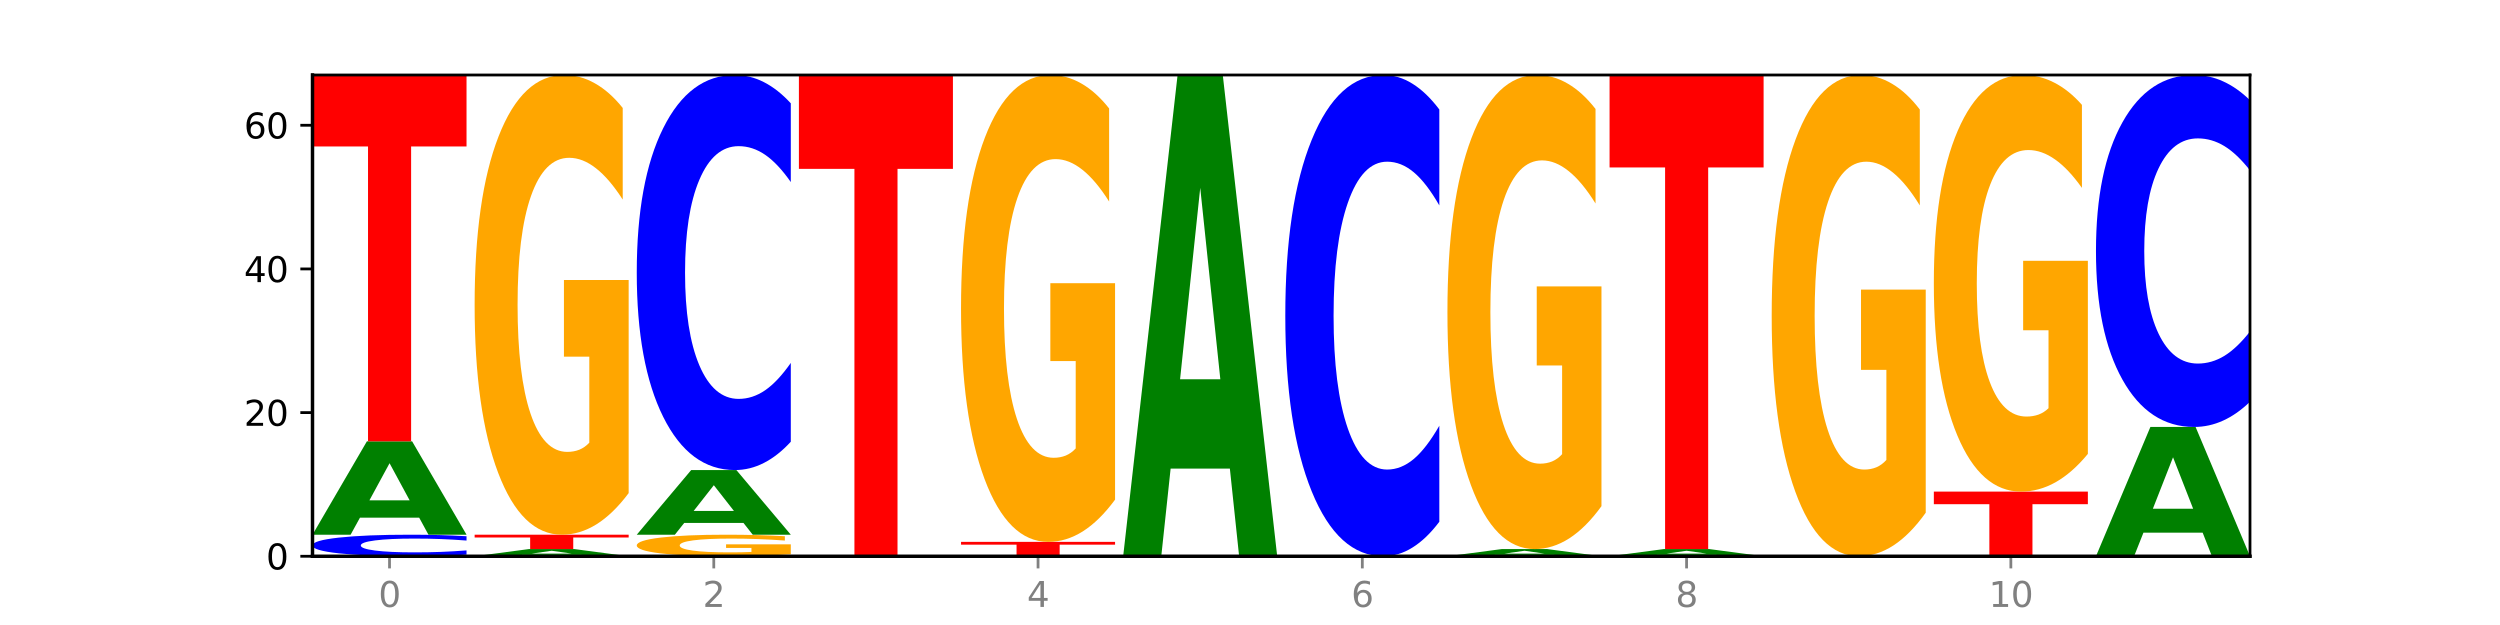 <?xml version="1.0" encoding="utf-8" standalone="no"?>
<!DOCTYPE svg PUBLIC "-//W3C//DTD SVG 1.1//EN"
  "http://www.w3.org/Graphics/SVG/1.1/DTD/svg11.dtd">
<svg xmlns:xlink="http://www.w3.org/1999/xlink" width="720pt" height="180pt" viewBox="0 0 720 180" xmlns="http://www.w3.org/2000/svg" version="1.1">
 <defs>
  <style type="text/css">*{stroke-linejoin: round; stroke-linecap: butt}</style>
 </defs>
 <g id="figure_1">
  <g id="patch_1">
   <path d="M 0 180 
L 720 180 
L 720 0 
L 0 0 
z
" style="fill: #ffffff"/>
  </g>
  <g id="axes_1">
   <g id="patch_2">
    <path d="M 90 160.2 
L 648 160.2 
L 648 21.6 
L 90 21.6 
z
" style="fill: #ffffff"/>
   </g>
   <g id="line2d_1">
    <path d="M 90 160.2 
L 648 160.2 
" clip-path="url(#pf1e4779f3e)" style="fill: none; stroke: #000000; stroke-width: 0.5; stroke-linecap: square"/>
   </g>
   <g id="patch_3">
    <path d="M 134.36 159.755 
Q 130.649 159.976 126.637 160.087 
Q 122.624 160.2 118.254 160.2 
Q 105.222 160.2 97.611 159.364 
Q 90 158.528 90 157.099 
Q 90 155.664 97.611 154.83 
Q 105.222 153.994 118.254 153.994 
Q 122.624 153.994 126.637 154.107 
Q 130.649 154.218 134.36 154.439 
L 134.36 155.676 
Q 130.616 155.384 126.983 155.248 
Q 123.351 155.112 119.339 155.112 
Q 112.141 155.112 108.017 155.641 
Q 103.904 156.17 103.904 157.099 
Q 103.904 158.025 108.017 158.554 
Q 112.141 159.082 119.339 159.082 
Q 123.351 159.082 126.983 158.946 
Q 130.616 158.809 134.36 158.517 
L 134.36 159.755 
z
" clip-path="url(#pf1e4779f3e)" style="fill: #0000ff"/>
   </g>
   <g id="patch_4">
    <path d="M 120.728 149.095 
L 103.668 149.095 
L 100.974 153.994 
L 90 153.994 
L 105.672 127.101 
L 118.687 127.101 
L 134.36 153.994 
L 123.395 153.994 
L 120.728 149.095 
z
M 106.389 144.104 
L 117.98 144.104 
L 112.194 133.407 
L 106.389 144.104 
z
" clip-path="url(#pf1e4779f3e)" style="fill: #008000"/>
   </g>
   <g id="patch_5">
    <path d="M 90 21.6 
L 134.36 21.6 
L 134.36 42.176 
L 118.401 42.176 
L 118.401 127.101 
L 105.99 127.101 
L 105.99 42.176 
L 90 42.176 
L 90 21.6 
z
" clip-path="url(#pf1e4779f3e)" style="fill: #ff0000"/>
   </g>
   <g id="patch_6">
    <path d="M 167.423 159.823 
L 150.363 159.823 
L 147.669 160.2 
L 136.695 160.2 
L 152.367 158.131 
L 165.382 158.131 
L 181.054 160.2 
L 170.089 160.2 
L 167.423 159.823 
z
M 153.083 159.439 
L 164.675 159.439 
L 158.888 158.616 
L 153.083 159.439 
z
" clip-path="url(#pf1e4779f3e)" style="fill: #008000"/>
   </g>
   <g id="patch_7">
    <path d="M 136.695 153.994 
L 181.054 153.994 
L 181.054 154.801 
L 165.095 154.801 
L 165.095 158.131 
L 152.685 158.131 
L 152.685 154.801 
L 136.695 154.801 
L 136.695 153.994 
z
" clip-path="url(#pf1e4779f3e)" style="fill: #ff0000"/>
   </g>
   <g id="patch_8">
    <path d="M 181.054 142.015 
Q 176.581 148.005 171.769 151.013 
Q 166.957 153.994 161.827 153.994 
Q 150.235 153.994 143.465 136.163 
Q 136.695 118.332 136.695 87.838 
Q 136.695 56.989 143.584 39.294 
Q 150.484 21.6 162.483 21.6 
Q 167.106 21.6 171.341 24.007 
Q 175.586 26.386 179.344 31.09 
L 179.344 57.481 
Q 175.467 51.437 171.63 48.456 
Q 167.792 45.448 163.935 45.448 
Q 156.797 45.448 152.929 56.442 
Q 149.062 67.409 149.062 87.838 
Q 149.062 108.076 152.79 119.125 
Q 156.518 130.146 163.378 130.146 
Q 165.247 130.146 166.848 129.517 
Q 168.448 128.861 169.721 127.493 
L 169.721 102.716 
L 162.414 102.716 
L 162.414 80.645 
L 181.054 80.645 
L 181.054 142.015 
z
" clip-path="url(#pf1e4779f3e)" style="fill: #ffa600"/>
   </g>
   <g id="patch_9">
    <path d="M 227.749 159.639 
Q 223.275 159.919 218.463 160.06 
Q 213.652 160.2 208.522 160.2 
Q 196.93 160.2 190.159 159.364 
Q 183.389 158.528 183.389 157.099 
Q 183.389 155.653 190.279 154.823 
Q 197.178 153.994 209.178 153.994 
Q 213.801 153.994 218.036 154.107 
Q 222.281 154.218 226.039 154.439 
L 226.039 155.676 
Q 222.162 155.393 218.324 155.253 
Q 214.487 155.112 210.629 155.112 
Q 203.491 155.112 199.624 155.627 
Q 195.757 156.141 195.757 157.099 
Q 195.757 158.048 199.485 158.566 
Q 203.213 159.082 210.073 159.082 
Q 211.942 159.082 213.542 159.053 
Q 215.143 159.022 216.415 158.958 
L 216.415 157.796 
L 209.108 157.796 
L 209.108 156.762 
L 227.749 156.762 
L 227.749 159.639 
z
" clip-path="url(#pf1e4779f3e)" style="fill: #ffa600"/>
   </g>
   <g id="patch_10">
    <path d="M 214.117 150.602 
L 197.057 150.602 
L 194.363 153.994 
L 183.389 153.994 
L 199.062 135.376 
L 212.077 135.376 
L 227.749 153.994 
L 216.784 153.994 
L 214.117 150.602 
z
M 199.778 147.147 
L 211.369 147.147 
L 205.583 139.741 
L 199.778 147.147 
z
" clip-path="url(#pf1e4779f3e)" style="fill: #008000"/>
   </g>
   <g id="patch_11">
    <path d="M 227.749 127.221 
Q 224.038 131.263 220.026 133.308 
Q 216.014 135.376 211.644 135.376 
Q 198.612 135.376 191 120.052 
Q 183.389 104.729 183.389 78.523 
Q 183.389 52.224 191 36.924 
Q 198.612 21.6 211.644 21.6 
Q 216.014 21.6 220.026 23.668 
Q 224.038 25.713 227.749 29.755 
L 227.749 52.435 
Q 224.005 47.077 220.372 44.586 
Q 216.74 42.094 212.728 42.094 
Q 205.53 42.094 201.406 51.801 
Q 197.293 61.484 197.293 78.523 
Q 197.293 95.492 201.406 105.199 
Q 205.53 114.882 212.728 114.882 
Q 216.74 114.882 220.372 112.391 
Q 224.005 109.876 227.749 104.517 
L 227.749 127.221 
z
" clip-path="url(#pf1e4779f3e)" style="fill: #0000ff"/>
   </g>
   <g id="patch_12">
    <path d="M 230.084 21.6 
L 274.444 21.6 
L 274.444 48.631 
L 258.484 48.631 
L 258.484 160.2 
L 246.074 160.2 
L 246.074 48.631 
L 230.084 48.631 
L 230.084 21.6 
z
" clip-path="url(#pf1e4779f3e)" style="fill: #ff0000"/>
   </g>
   <g id="patch_13">
    <path d="M 276.778 156.063 
L 321.138 156.063 
L 321.138 156.87 
L 305.179 156.87 
L 305.179 160.2 
L 292.768 160.2 
L 292.768 156.87 
L 276.778 156.87 
L 276.778 156.063 
z
" clip-path="url(#pf1e4779f3e)" style="fill: #ff0000"/>
   </g>
   <g id="patch_14">
    <path d="M 321.138 143.897 
Q 316.664 149.98 311.853 153.035 
Q 307.041 156.063 301.911 156.063 
Q 290.319 156.063 283.549 137.953 
Q 276.778 119.843 276.778 88.873 
Q 276.778 57.542 283.668 39.571 
Q 290.567 21.6 302.567 21.6 
Q 307.19 21.6 311.425 24.044 
Q 315.67 26.461 319.428 31.238 
L 319.428 58.042 
Q 315.551 51.903 311.713 48.876 
Q 307.876 45.821 304.018 45.821 
Q 296.88 45.821 293.013 56.986 
Q 289.146 68.124 289.146 88.873 
Q 289.146 109.427 292.874 120.649 
Q 296.602 131.842 303.462 131.842 
Q 305.331 131.842 306.931 131.203 
Q 308.532 130.537 309.805 129.148 
L 309.805 103.983 
L 302.497 103.983 
L 302.497 81.568 
L 321.138 81.568 
L 321.138 143.897 
z
" clip-path="url(#pf1e4779f3e)" style="fill: #ffa600"/>
   </g>
   <g id="patch_15">
    <path d="M 354.201 134.951 
L 337.141 134.951 
L 334.447 160.2 
L 323.473 160.2 
L 339.145 21.6 
L 352.16 21.6 
L 367.833 160.2 
L 356.867 160.2 
L 354.201 134.951 
z
M 339.862 109.228 
L 351.453 109.228 
L 345.666 54.096 
L 339.862 109.228 
z
" clip-path="url(#pf1e4779f3e)" style="fill: #008000"/>
   </g>
   <g id="patch_16">
    <path d="M 414.527 150.265 
Q 410.817 155.19 406.804 157.681 
Q 402.792 160.2 398.422 160.2 
Q 385.39 160.2 377.779 141.533 
Q 370.167 122.866 370.167 90.943 
Q 370.167 58.905 377.779 40.267 
Q 385.39 21.6 398.422 21.6 
Q 402.792 21.6 406.804 24.119 
Q 410.817 26.61 414.527 31.535 
L 414.527 59.163 
Q 410.783 52.635 407.151 49.601 
Q 403.518 46.566 399.506 46.566 
Q 392.308 46.566 388.184 58.39 
Q 384.071 70.186 384.071 90.943 
Q 384.071 111.614 388.184 123.439 
Q 392.308 135.234 399.506 135.234 
Q 403.518 135.234 407.151 132.199 
Q 410.783 129.136 414.527 122.608 
L 414.527 150.265 
z
" clip-path="url(#pf1e4779f3e)" style="fill: #0000ff"/>
   </g>
   <g id="patch_17">
    <path d="M 447.59 159.823 
L 430.53 159.823 
L 427.836 160.2 
L 416.862 160.2 
L 432.534 158.131 
L 445.549 158.131 
L 461.222 160.2 
L 450.257 160.2 
L 447.59 159.823 
z
M 433.251 159.439 
L 444.842 159.439 
L 439.055 158.616 
L 433.251 159.439 
z
" clip-path="url(#pf1e4779f3e)" style="fill: #008000"/>
   </g>
   <g id="patch_18">
    <path d="M 461.222 145.778 
Q 456.748 151.955 451.936 155.057 
Q 447.124 158.131 441.995 158.131 
Q 430.403 158.131 423.632 139.743 
Q 416.862 121.354 416.862 89.908 
Q 416.862 58.095 423.752 39.847 
Q 430.651 21.6 442.651 21.6 
Q 447.274 21.6 451.509 24.082 
Q 455.754 26.536 459.512 31.386 
L 459.512 58.603 
Q 455.635 52.37 451.797 49.295 
Q 447.96 46.193 444.102 46.193 
Q 436.964 46.193 433.097 57.531 
Q 429.229 68.84 429.229 89.908 
Q 429.229 110.778 432.958 122.172 
Q 436.686 133.538 443.545 133.538 
Q 445.414 133.538 447.015 132.89 
Q 448.616 132.213 449.888 130.803 
L 449.888 105.25 
L 442.581 105.25 
L 442.581 82.491 
L 461.222 82.491 
L 461.222 145.778 
z
" clip-path="url(#pf1e4779f3e)" style="fill: #ffa600"/>
   </g>
   <g id="patch_19">
    <path d="M 494.285 159.823 
L 477.225 159.823 
L 474.531 160.2 
L 463.556 160.2 
L 479.229 158.131 
L 492.244 158.131 
L 507.916 160.2 
L 496.951 160.2 
L 494.285 159.823 
z
M 479.945 159.439 
L 491.536 159.439 
L 485.75 158.616 
L 479.945 159.439 
z
" clip-path="url(#pf1e4779f3e)" style="fill: #008000"/>
   </g>
   <g id="patch_20">
    <path d="M 463.556 21.6 
L 507.916 21.6 
L 507.916 48.227 
L 491.957 48.227 
L 491.957 158.131 
L 479.547 158.131 
L 479.547 48.227 
L 463.556 48.227 
L 463.556 21.6 
z
" clip-path="url(#pf1e4779f3e)" style="fill: #ff0000"/>
   </g>
   <g id="patch_21">
    <path d="M 554.611 147.66 
Q 550.137 153.93 545.325 157.079 
Q 540.514 160.2 535.384 160.2 
Q 523.792 160.2 517.021 141.533 
Q 510.251 122.866 510.251 90.943 
Q 510.251 58.648 517.141 40.124 
Q 524.04 21.6 536.04 21.6 
Q 540.663 21.6 544.898 24.119 
Q 549.143 26.61 552.901 31.535 
L 552.901 59.163 
Q 549.024 52.836 545.186 49.715 
Q 541.349 46.566 537.491 46.566 
Q 530.353 46.566 526.486 58.075 
Q 522.619 69.556 522.619 90.943 
Q 522.619 112.129 526.347 123.696 
Q 530.075 135.234 536.935 135.234 
Q 538.804 135.234 540.404 134.576 
Q 542.005 133.889 543.277 132.457 
L 543.277 106.518 
L 535.97 106.518 
L 535.97 83.413 
L 554.611 83.413 
L 554.611 147.66 
z
" clip-path="url(#pf1e4779f3e)" style="fill: #ffa600"/>
   </g>
   <g id="patch_22">
    <path d="M 556.946 141.582 
L 601.305 141.582 
L 601.305 145.213 
L 585.346 145.213 
L 585.346 160.2 
L 572.936 160.2 
L 572.936 145.213 
L 556.946 145.213 
L 556.946 141.582 
z
" clip-path="url(#pf1e4779f3e)" style="fill: #ff0000"/>
   </g>
   <g id="patch_23">
    <path d="M 601.305 130.726 
Q 596.832 136.154 592.02 138.881 
Q 587.208 141.582 582.078 141.582 
Q 570.486 141.582 563.716 125.423 
Q 556.946 109.263 556.946 81.628 
Q 556.946 53.671 563.835 37.636 
Q 570.735 21.6 582.734 21.6 
Q 587.357 21.6 591.592 23.781 
Q 595.838 25.937 599.595 30.2 
L 599.595 54.117 
Q 595.718 48.64 591.881 45.938 
Q 588.043 43.212 584.186 43.212 
Q 577.048 43.212 573.18 53.176 
Q 569.313 63.114 569.313 81.628 
Q 569.313 99.969 573.041 109.982 
Q 576.769 119.97 583.629 119.97 
Q 585.498 119.97 587.099 119.4 
Q 588.699 118.805 589.972 117.566 
L 589.972 95.111 
L 582.665 95.111 
L 582.665 75.11 
L 601.305 75.11 
L 601.305 130.726 
z
" clip-path="url(#pf1e4779f3e)" style="fill: #ffa600"/>
   </g>
   <g id="patch_24">
    <path d="M 634.368 153.417 
L 617.308 153.417 
L 614.614 160.2 
L 603.64 160.2 
L 619.313 122.964 
L 632.328 122.964 
L 648 160.2 
L 637.035 160.2 
L 634.368 153.417 
z
M 620.029 146.506 
L 631.62 146.506 
L 625.834 131.695 
L 620.029 146.506 
z
" clip-path="url(#pf1e4779f3e)" style="fill: #008000"/>
   </g>
   <g id="patch_25">
    <path d="M 648 115.698 
Q 644.289 119.3 640.277 121.122 
Q 636.265 122.964 631.895 122.964 
Q 618.863 122.964 611.251 109.312 
Q 603.64 95.66 603.64 72.313 
Q 603.64 48.883 611.251 35.252 
Q 618.863 21.6 631.895 21.6 
Q 636.265 21.6 640.277 23.443 
Q 644.289 25.264 648 28.866 
L 648 49.072 
Q 644.256 44.298 640.623 42.078 
Q 636.991 39.859 632.979 39.859 
Q 625.781 39.859 621.657 48.506 
Q 617.544 57.133 617.544 72.313 
Q 617.544 87.431 621.657 96.079 
Q 625.781 104.706 632.979 104.706 
Q 636.991 104.706 640.623 102.486 
Q 644.256 100.246 648 95.472 
L 648 115.698 
z
" clip-path="url(#pf1e4779f3e)" style="fill: #0000ff"/>
   </g>
   <g id="matplotlib.axis_1">
    <g id="xtick_1">
     <g id="line2d_2">
      <defs>
       <path id="mb1a617a4f4" d="M 0 0 
L 0 3.5 
" style="stroke: #808080; stroke-width: 0.8"/>
      </defs>
      <g>
       <use xlink:href="#mb1a617a4f4" x="112.18" y="160.2" style="fill: #808080; stroke: #808080; stroke-width: 0.8"/>
      </g>
     </g>
     <g id="text_1">
      <!-- 0 -->
      <g style="fill: #808080" transform="translate(108.999 174.798) scale(0.1 -0.1)">
       <defs>
        <path id="DejaVuSans-30" d="M 2034 4250 
Q 1547 4250 1301 3770 
Q 1056 3291 1056 2328 
Q 1056 1369 1301 889 
Q 1547 409 2034 409 
Q 2525 409 2770 889 
Q 3016 1369 3016 2328 
Q 3016 3291 2770 3770 
Q 2525 4250 2034 4250 
z
M 2034 4750 
Q 2819 4750 3233 4129 
Q 3647 3509 3647 2328 
Q 3647 1150 3233 529 
Q 2819 -91 2034 -91 
Q 1250 -91 836 529 
Q 422 1150 422 2328 
Q 422 3509 836 4129 
Q 1250 4750 2034 4750 
z
" transform="scale(0.016)"/>
       </defs>
       <use xlink:href="#DejaVuSans-30"/>
      </g>
     </g>
    </g>
    <g id="xtick_2">
     <g id="line2d_3">
      <g>
       <use xlink:href="#mb1a617a4f4" x="205.569" y="160.2" style="fill: #808080; stroke: #808080; stroke-width: 0.8"/>
      </g>
     </g>
     <g id="text_2">
      <!-- 2 -->
      <g style="fill: #808080" transform="translate(202.388 174.798) scale(0.1 -0.1)">
       <defs>
        <path id="DejaVuSans-32" d="M 1228 531 
L 3431 531 
L 3431 0 
L 469 0 
L 469 531 
Q 828 903 1448 1529 
Q 2069 2156 2228 2338 
Q 2531 2678 2651 2914 
Q 2772 3150 2772 3378 
Q 2772 3750 2511 3984 
Q 2250 4219 1831 4219 
Q 1534 4219 1204 4116 
Q 875 4013 500 3803 
L 500 4441 
Q 881 4594 1212 4672 
Q 1544 4750 1819 4750 
Q 2544 4750 2975 4387 
Q 3406 4025 3406 3419 
Q 3406 3131 3298 2873 
Q 3191 2616 2906 2266 
Q 2828 2175 2409 1742 
Q 1991 1309 1228 531 
z
" transform="scale(0.016)"/>
       </defs>
       <use xlink:href="#DejaVuSans-32"/>
      </g>
     </g>
    </g>
    <g id="xtick_3">
     <g id="line2d_4">
      <g>
       <use xlink:href="#mb1a617a4f4" x="298.958" y="160.2" style="fill: #808080; stroke: #808080; stroke-width: 0.8"/>
      </g>
     </g>
     <g id="text_3">
      <!-- 4 -->
      <g style="fill: #808080" transform="translate(295.777 174.798) scale(0.1 -0.1)">
       <defs>
        <path id="DejaVuSans-34" d="M 2419 4116 
L 825 1625 
L 2419 1625 
L 2419 4116 
z
M 2253 4666 
L 3047 4666 
L 3047 1625 
L 3713 1625 
L 3713 1100 
L 3047 1100 
L 3047 0 
L 2419 0 
L 2419 1100 
L 313 1100 
L 313 1709 
L 2253 4666 
z
" transform="scale(0.016)"/>
       </defs>
       <use xlink:href="#DejaVuSans-34"/>
      </g>
     </g>
    </g>
    <g id="xtick_4">
     <g id="line2d_5">
      <g>
       <use xlink:href="#mb1a617a4f4" x="392.347" y="160.2" style="fill: #808080; stroke: #808080; stroke-width: 0.8"/>
      </g>
     </g>
     <g id="text_4">
      <!-- 6 -->
      <g style="fill: #808080" transform="translate(389.166 174.798) scale(0.1 -0.1)">
       <defs>
        <path id="DejaVuSans-36" d="M 2113 2584 
Q 1688 2584 1439 2293 
Q 1191 2003 1191 1497 
Q 1191 994 1439 701 
Q 1688 409 2113 409 
Q 2538 409 2786 701 
Q 3034 994 3034 1497 
Q 3034 2003 2786 2293 
Q 2538 2584 2113 2584 
z
M 3366 4563 
L 3366 3988 
Q 3128 4100 2886 4159 
Q 2644 4219 2406 4219 
Q 1781 4219 1451 3797 
Q 1122 3375 1075 2522 
Q 1259 2794 1537 2939 
Q 1816 3084 2150 3084 
Q 2853 3084 3261 2657 
Q 3669 2231 3669 1497 
Q 3669 778 3244 343 
Q 2819 -91 2113 -91 
Q 1303 -91 875 529 
Q 447 1150 447 2328 
Q 447 3434 972 4092 
Q 1497 4750 2381 4750 
Q 2619 4750 2861 4703 
Q 3103 4656 3366 4563 
z
" transform="scale(0.016)"/>
       </defs>
       <use xlink:href="#DejaVuSans-36"/>
      </g>
     </g>
    </g>
    <g id="xtick_5">
     <g id="line2d_6">
      <g>
       <use xlink:href="#mb1a617a4f4" x="485.736" y="160.2" style="fill: #808080; stroke: #808080; stroke-width: 0.8"/>
      </g>
     </g>
     <g id="text_5">
      <!-- 8 -->
      <g style="fill: #808080" transform="translate(482.555 174.798) scale(0.1 -0.1)">
       <defs>
        <path id="DejaVuSans-38" d="M 2034 2216 
Q 1584 2216 1326 1975 
Q 1069 1734 1069 1313 
Q 1069 891 1326 650 
Q 1584 409 2034 409 
Q 2484 409 2743 651 
Q 3003 894 3003 1313 
Q 3003 1734 2745 1975 
Q 2488 2216 2034 2216 
z
M 1403 2484 
Q 997 2584 770 2862 
Q 544 3141 544 3541 
Q 544 4100 942 4425 
Q 1341 4750 2034 4750 
Q 2731 4750 3128 4425 
Q 3525 4100 3525 3541 
Q 3525 3141 3298 2862 
Q 3072 2584 2669 2484 
Q 3125 2378 3379 2068 
Q 3634 1759 3634 1313 
Q 3634 634 3220 271 
Q 2806 -91 2034 -91 
Q 1263 -91 848 271 
Q 434 634 434 1313 
Q 434 1759 690 2068 
Q 947 2378 1403 2484 
z
M 1172 3481 
Q 1172 3119 1398 2916 
Q 1625 2713 2034 2713 
Q 2441 2713 2670 2916 
Q 2900 3119 2900 3481 
Q 2900 3844 2670 4047 
Q 2441 4250 2034 4250 
Q 1625 4250 1398 4047 
Q 1172 3844 1172 3481 
z
" transform="scale(0.016)"/>
       </defs>
       <use xlink:href="#DejaVuSans-38"/>
      </g>
     </g>
    </g>
    <g id="xtick_6">
     <g id="line2d_7">
      <g>
       <use xlink:href="#mb1a617a4f4" x="579.126" y="160.2" style="fill: #808080; stroke: #808080; stroke-width: 0.8"/>
      </g>
     </g>
     <g id="text_6">
      <!-- 10 -->
      <g style="fill: #808080" transform="translate(572.763 174.798) scale(0.1 -0.1)">
       <defs>
        <path id="DejaVuSans-31" d="M 794 531 
L 1825 531 
L 1825 4091 
L 703 3866 
L 703 4441 
L 1819 4666 
L 2450 4666 
L 2450 531 
L 3481 531 
L 3481 0 
L 794 0 
L 794 531 
z
" transform="scale(0.016)"/>
       </defs>
       <use xlink:href="#DejaVuSans-31"/>
       <use xlink:href="#DejaVuSans-30" x="63.623"/>
      </g>
     </g>
    </g>
   </g>
   <g id="matplotlib.axis_2">
    <g id="ytick_1">
     <g id="line2d_8">
      <defs>
       <path id="m4d162d6b11" d="M 0 0 
L -3.5 0 
" style="stroke: #000000; stroke-width: 0.8"/>
      </defs>
      <g>
       <use xlink:href="#m4d162d6b11" x="90" y="160.2" style="stroke: #000000; stroke-width: 0.8"/>
      </g>
     </g>
     <g id="text_7">
      <!-- 0 -->
      <g transform="translate(76.638 163.999) scale(0.1 -0.1)">
       <use xlink:href="#DejaVuSans-30"/>
      </g>
     </g>
    </g>
    <g id="ytick_2">
     <g id="line2d_9">
      <g>
       <use xlink:href="#m4d162d6b11" x="90" y="118.827" style="stroke: #000000; stroke-width: 0.8"/>
      </g>
     </g>
     <g id="text_8">
      <!-- 20 -->
      <g transform="translate(70.275 122.626) scale(0.1 -0.1)">
       <use xlink:href="#DejaVuSans-32"/>
       <use xlink:href="#DejaVuSans-30" x="63.623"/>
      </g>
     </g>
    </g>
    <g id="ytick_3">
     <g id="line2d_10">
      <g>
       <use xlink:href="#m4d162d6b11" x="90" y="77.454" style="stroke: #000000; stroke-width: 0.8"/>
      </g>
     </g>
     <g id="text_9">
      <!-- 40 -->
      <g transform="translate(70.275 81.253) scale(0.1 -0.1)">
       <use xlink:href="#DejaVuSans-34"/>
       <use xlink:href="#DejaVuSans-30" x="63.623"/>
      </g>
     </g>
    </g>
    <g id="ytick_4">
     <g id="line2d_11">
      <g>
       <use xlink:href="#m4d162d6b11" x="90" y="36.081" style="stroke: #000000; stroke-width: 0.8"/>
      </g>
     </g>
     <g id="text_10">
      <!-- 60 -->
      <g transform="translate(70.275 39.88) scale(0.1 -0.1)">
       <use xlink:href="#DejaVuSans-36"/>
       <use xlink:href="#DejaVuSans-30" x="63.623"/>
      </g>
     </g>
    </g>
   </g>
   <g id="patch_26">
    <path d="M 90 160.2 
L 90 21.6 
" style="fill: none; stroke: #000000; stroke-linejoin: miter; stroke-linecap: square"/>
   </g>
   <g id="patch_27">
    <path d="M 648 160.2 
L 648 21.6 
" style="fill: none; stroke: #000000; stroke-width: 0.8; stroke-linejoin: miter; stroke-linecap: square"/>
   </g>
   <g id="patch_28">
    <path d="M 90 160.2 
L 648 160.2 
" style="fill: none; stroke: #000000; stroke-linejoin: miter; stroke-linecap: square"/>
   </g>
   <g id="patch_29">
    <path d="M 90 21.6 
L 648 21.6 
" style="fill: none; stroke: #000000; stroke-width: 0.8; stroke-linejoin: miter; stroke-linecap: square"/>
   </g>
  </g>
 </g>
 <defs>
  <clipPath id="pf1e4779f3e">
   <rect x="90" y="21.6" width="558" height="138.6"/>
  </clipPath>
 </defs>
</svg>
